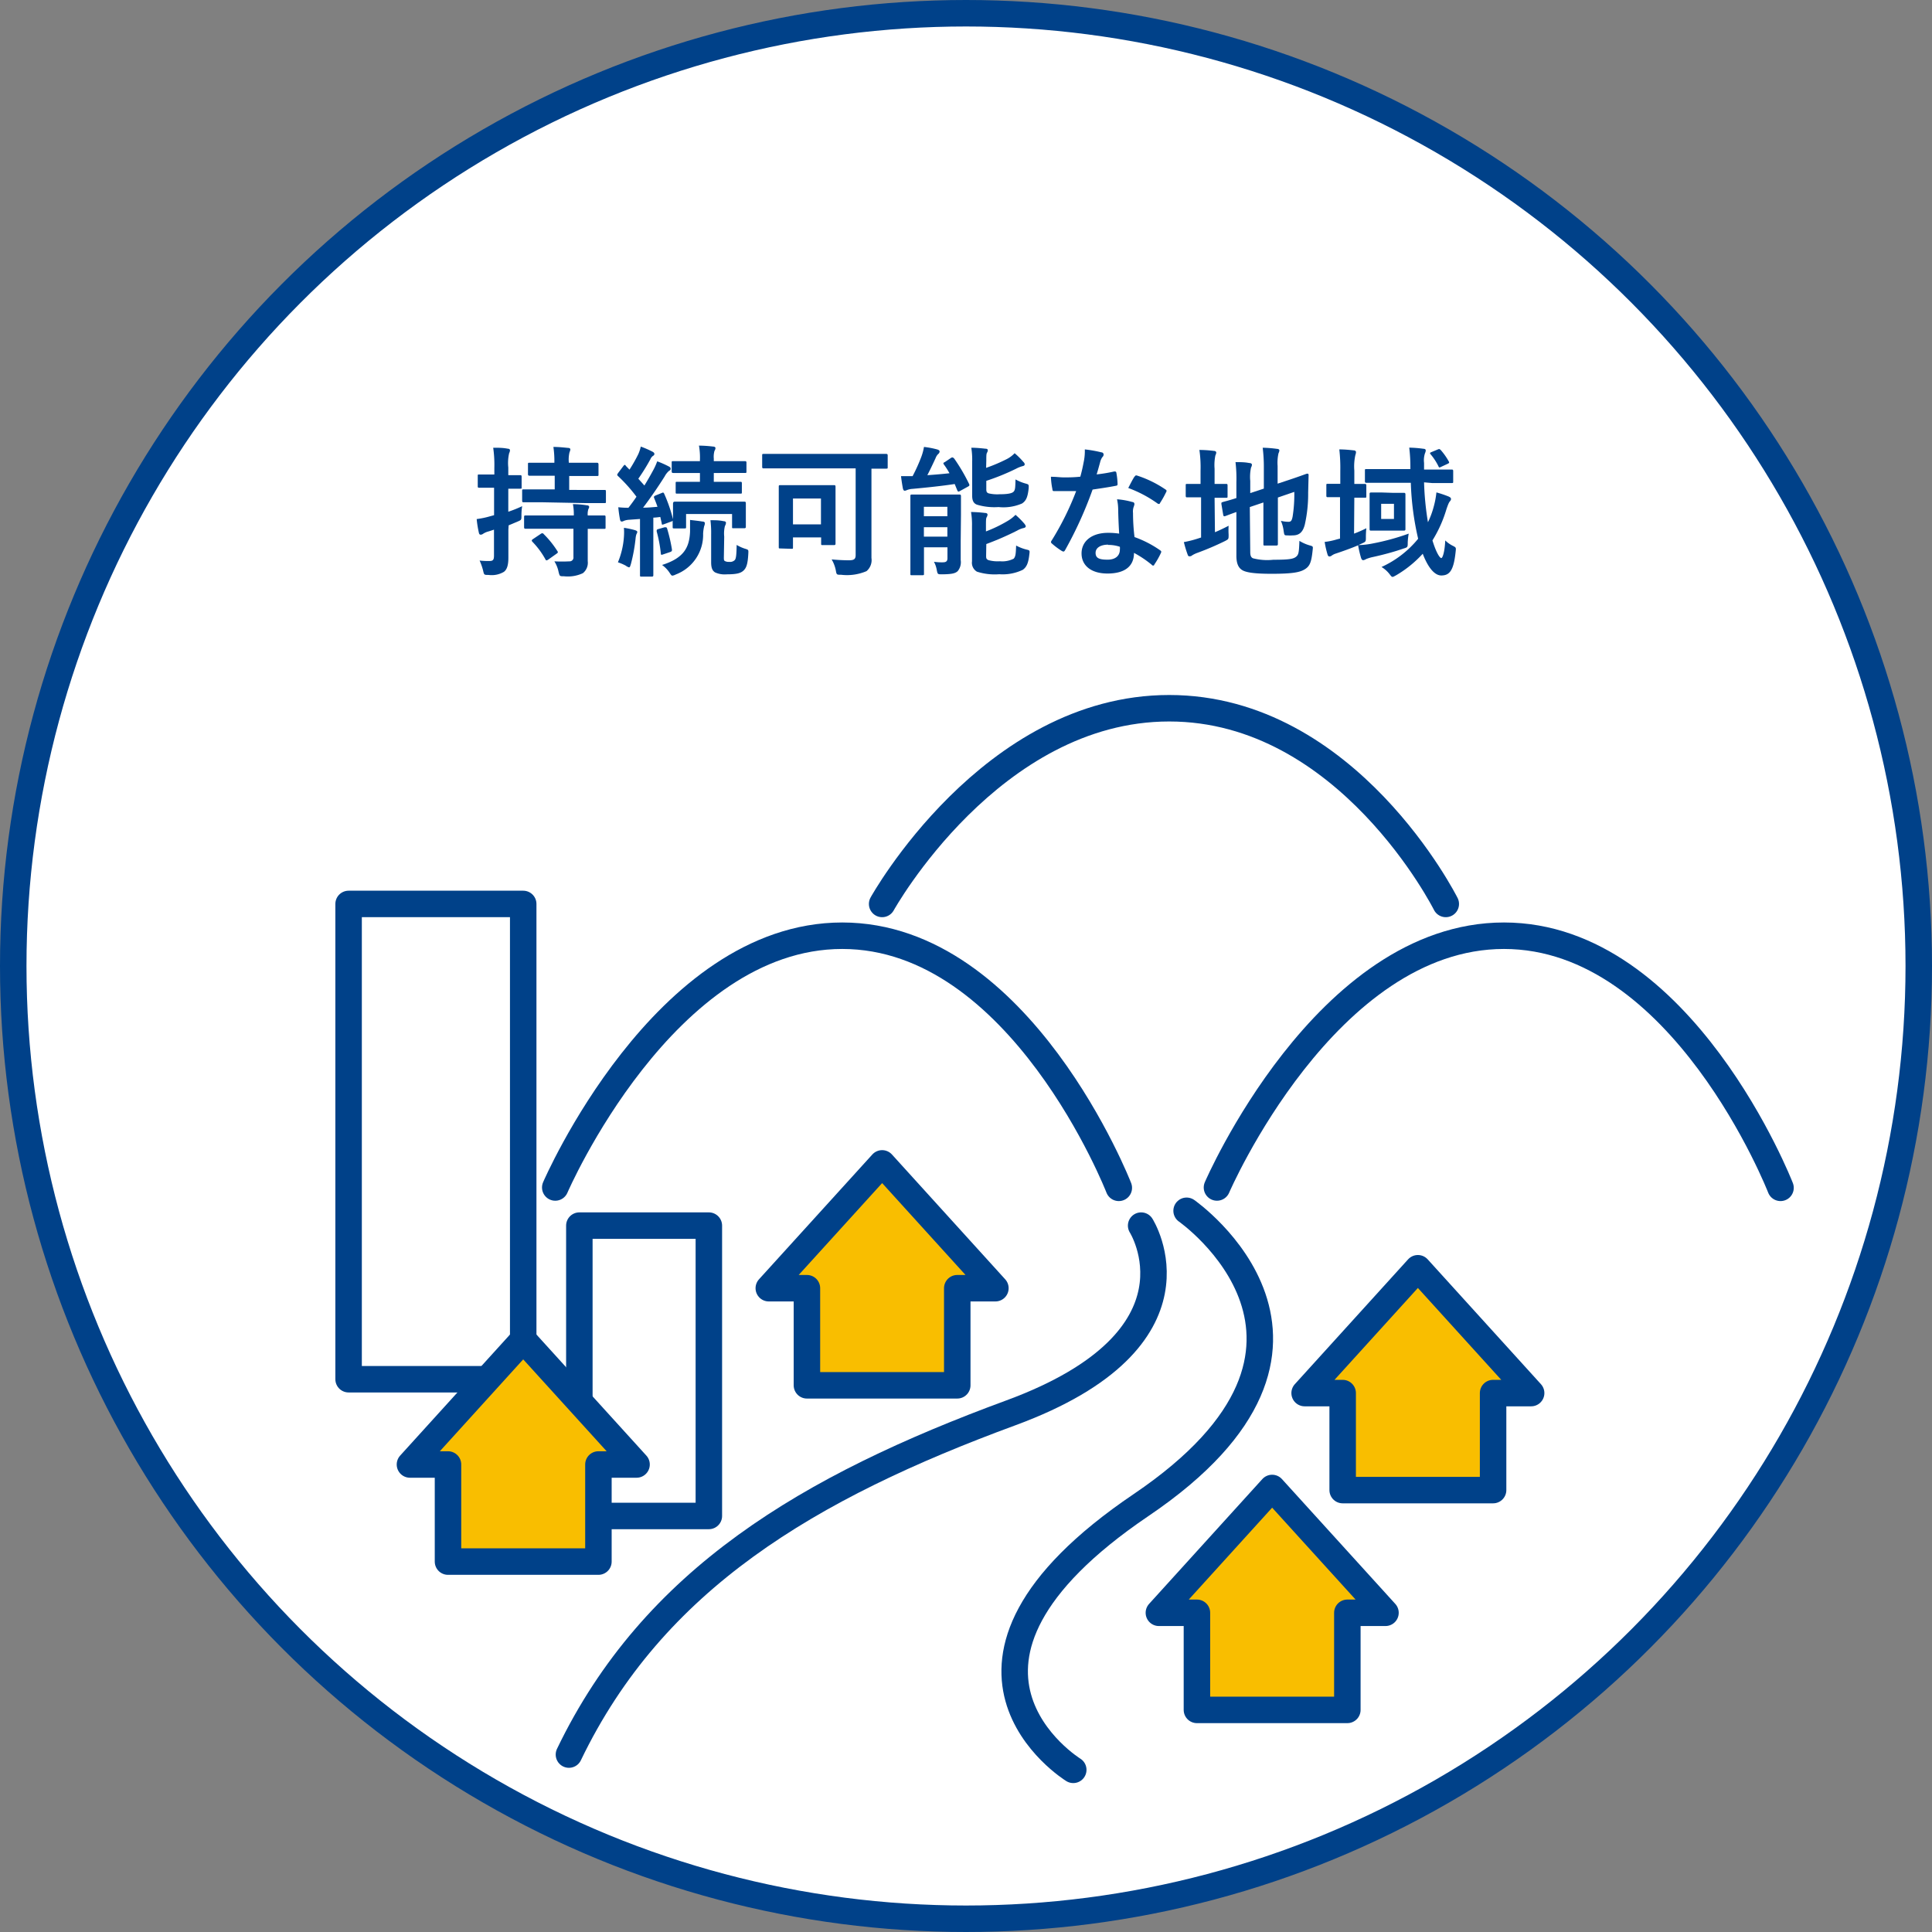 <svg xmlns="http://www.w3.org/2000/svg" width="218.86" height="218.86" viewBox="0 0 218.86 218.86"><rect x="0" y="0" width="218.86" height="218.86" fill="#808080" stroke="none"/><defs><style>.a{fill:#fff;stroke-miterlimit:10;}.a,.c,.d{stroke:#004189;stroke-width:3px;}.b{fill:#004189;}.c{fill:none;}.c,.d{stroke-linecap:round;stroke-linejoin:round;}.d{fill:#f9be00;}</style></defs><circle class="a" cx="109.43" cy="109.43" r="107.93"/><path class="b" d="M57.59,60c0,1.52,0,2.38,0,3.18s-.14,1.33-.51,1.6a2.7,2.7,0,0,1-1.73.35c-.51,0-.51,0-.62-.48a6.57,6.57,0,0,0-.4-1.15,8.32,8.32,0,0,0,1.13.05c.39,0,.5-.14.5-.61V60c-.24.08-.47.16-.69.22a2,2,0,0,0-.56.26.45.45,0,0,1-.26.09c-.09,0-.17-.05-.2-.21A11.89,11.89,0,0,1,54,58.8a9.5,9.5,0,0,0,1.46-.3l.51-.14V55.25H55.8c-1.09,0-1.42,0-1.52,0s-.16,0-.16-.17V53.94c0-.18,0-.19.16-.19s.43,0,1.52,0H56V53a13.53,13.53,0,0,0-.13-2.28c.61,0,1.1,0,1.65.11.16,0,.25.08.25.16a.71.71,0,0,1-.09.34,4.9,4.9,0,0,0-.1,1.63v.87c.93,0,1.25,0,1.35,0s.16,0,.16.19v1.17c0,.16,0,.17-.16.17s-.42,0-1.35,0v2.61a13.53,13.53,0,0,0,1.57-.63,6.7,6.7,0,0,0-.08,1.05c0,.51,0,.51-.45.7s-.68.29-1,.42ZM61.5,56.9c-1.54,0-2.08,0-2.18,0s-.17,0-.17-.19V55.62c0-.16,0-.18.17-.18s.64,0,2.18,0h1.34V53.89H62c-1.45,0-1.93,0-2,0s-.19,0-.19-.17V52.61c0-.18,0-.19.19-.19s.58,0,2,0h.8a11,11,0,0,0-.11-1.79c.63,0,1.12.06,1.67.11.16,0,.25.08.25.16a.85.85,0,0,1-.09.32,3.54,3.54,0,0,0-.08,1.2h1.18c1.44,0,1.94,0,2,0s.18,0,.18.19v1.14c0,.16,0,.17-.18.17s-.59,0-2,0H64.48v1.58H66.3c1.54,0,2.08,0,2.18,0s.16,0,.16.18v1.12c0,.18,0,.19-.16.19s-.64,0-2.18,0Zm.21,3c-1.52,0-2.05,0-2.15,0s-.19,0-.19-.18V58.6c0-.16,0-.21.19-.21s.63,0,2.15,0H65a5.8,5.8,0,0,0-.1-1.28,10.52,10.52,0,0,1,1.57.13c.18,0,.27.09.27.17a.4.4,0,0,1-.08.24,1.79,1.79,0,0,0-.08.74c1.29,0,1.77,0,1.86,0s.16,0,.16.17v1.17c0,.16,0,.18-.16.18s-.57,0-1.86,0v1.66c0,.74,0,1.42,0,2a1.51,1.51,0,0,1-.55,1.36,4,4,0,0,1-2.14.35c-.5,0-.48,0-.61-.48a3.56,3.56,0,0,0-.48-1.21,16.4,16.4,0,0,0,1.71,0,.43.43,0,0,0,.45-.49v-3.2Zm-.47.59a.32.32,0,0,1,.19-.08.16.16,0,0,1,.15.08,10.85,10.85,0,0,1,1.55,1.92c.1.14.1.19-.09.32l-.93.66a.5.5,0,0,1-.2.09s-.08,0-.12-.11a9.15,9.15,0,0,0-1.48-2c-.11-.13-.09-.2.08-.31Z"/><path class="b" d="M71.27,58.88a1.87,1.87,0,0,0-.61.13.42.42,0,0,1-.24.07c-.11,0-.16-.1-.19-.26-.08-.42-.14-.85-.19-1.36a9.34,9.34,0,0,0,1.15.06c.32-.41.63-.83.91-1.25A17.6,17.6,0,0,0,70,53.92a.23.23,0,0,1-.08-.14c0-.07.05-.11.11-.21l.59-.78c.13-.16.18-.18.29,0l.4.41a17.43,17.43,0,0,0,1-1.76,4.69,4.69,0,0,0,.28-.85,11.05,11.05,0,0,1,1.33.58c.15.08.21.16.21.26a.23.23,0,0,1-.14.2.86.86,0,0,0-.31.39,22.91,22.91,0,0,1-1.37,2.21L73,55q.52-.85,1-1.74a7.05,7.05,0,0,0,.45-1,10.71,10.71,0,0,1,1.33.59c.14.08.19.13.19.23s0,.17-.17.25a2.08,2.08,0,0,0-.5.63c-.83,1.32-1.7,2.56-2.45,3.55.53,0,1.07-.05,1.63-.1-.11-.33-.24-.65-.38-1-.06-.15,0-.2.16-.28l.74-.3c.11-.05.17-.05.24.1a17.36,17.36,0,0,1,1,2.89v-1c0-.43,0-.65,0-.73s0-.26.19-.26.61,0,2.07,0h3.71c1.48,0,2,0,2.1,0s.18,0,.18.18,0,.3,0,.64v.56c0,1.17,0,1.36,0,1.45s0,.18-.18.18H83.1c-.17,0-.17,0-.17-.18V58.23H77.72v1.45c0,.16,0,.18-.17.18H76.39c-.17,0-.19,0-.19-.18s0-.2,0-.7a.31.31,0,0,1-.19.11l-.78.29c-.23.08-.26.08-.27-.11l-.16-.71a7.55,7.55,0,0,1-.79.08v4.41c0,1.47,0,2,0,2.09s0,.18-.17.18H72.68c-.16,0-.18,0-.18-.18s0-.62,0-2.09V58.79Zm-.59,1.91a6.92,6.92,0,0,0,0-1,9.93,9.93,0,0,1,1.23.26c.2.06.28.13.28.19a.37.37,0,0,1-.08.24A1.92,1.92,0,0,0,72,61a19.19,19.19,0,0,1-.53,2.89c-.08.25-.11.38-.21.38a1,1,0,0,1-.37-.19A5.43,5.43,0,0,0,70,63.7,9.14,9.14,0,0,0,70.68,60.79Zm4.61-1.06c.19,0,.22,0,.27.11a17.87,17.87,0,0,1,.56,2.41c0,.16,0,.2-.19.28l-.8.27c-.22.08-.26.07-.27-.11a15.43,15.43,0,0,0-.47-2.49c0-.16,0-.21.16-.26Zm2.88.5c0-.42,0-.83,0-1.33.49.06,1,.11,1.39.18.19,0,.29.08.29.19a.89.89,0,0,1-.08.33,4.9,4.9,0,0,0-.12.84,4.8,4.8,0,0,1-3.1,4.64,1.16,1.16,0,0,1-.37.13c-.13,0-.19-.12-.35-.36A3.34,3.34,0,0,0,75,64C77.5,63.21,78.09,62,78.17,60.23Zm.53-4.31c-1.41,0-1.87,0-2,0s-.16,0-.16-.17v-1c0-.16,0-.17.16-.17s.56,0,2,0h.59v-1h-.94c-1.49,0-2,0-2.08,0s-.18,0-.18-.18v-1c0-.14,0-.16.18-.16s.59,0,2.08,0h.94v-.12a7.82,7.82,0,0,0-.11-1.64,14.21,14.21,0,0,1,1.62.11c.16,0,.25.09.25.16a.59.59,0,0,1-.11.32,2.39,2.39,0,0,0-.08.89v.28H82.3c1.47,0,2,0,2.08,0s.18,0,.18.16v1c0,.16,0,.18-.18.18s-.61,0-2.08,0H80.86v1h1c1.39,0,1.88,0,2,0s.18,0,.18.17v1c0,.16,0,.17-.18.17s-.58,0-2,0ZM82,63.14c0,.24,0,.35.12.42a1,1,0,0,0,.51.09.74.74,0,0,0,.62-.22c.13-.18.18-.53.2-1.7a4.54,4.54,0,0,0,.92.42c.44.13.42.14.4.56-.06,1.18-.22,1.62-.54,1.92s-.77.43-1.91.43A2.61,2.61,0,0,1,81,64.84c-.28-.18-.44-.47-.44-1.14V60.55a11.8,11.8,0,0,0-.08-1.62c.52,0,1,0,1.48.11.18,0,.28.08.28.18a.84.84,0,0,1-.12.37,3.57,3.57,0,0,0-.08,1.2Z"/><path class="b" d="M88.52,53.06c-1.41,0-1.9,0-2,0s-.18,0-.18-.18V51.6c0-.16,0-.18.18-.18s.59,0,2,0h9.86c1.41,0,1.91,0,2,0s.18,0,.18.18v1.31c0,.16,0,.18-.18.18s-.54,0-1.66,0v7c0,1.69,0,2.46,0,3.12a1.63,1.63,0,0,1-.56,1.49,5.62,5.62,0,0,1-2.88.41c-.51,0-.51,0-.6-.51a4,4,0,0,0-.47-1.23c.59.06,1.35.1,1.94.1s.78-.12.78-.6V53.06Zm-.13,9.07c-.16,0-.17,0-.17-.17s0-.56,0-3V57.27c0-1.54,0-2,0-2.13s0-.18.17-.18.55,0,1.8,0h2.49c1.27,0,1.68,0,1.79,0s.18,0,.18.18,0,.57,0,1.76v1.79c0,2.34,0,2.79,0,2.88s0,.18-.18.18H93.21c-.18,0-.19,0-.19-.18v-.69H89.83V62c0,.16,0,.17-.17.17Zm1.44-2.73H93V56.47H89.83Z"/><path class="b" d="M107.75,51.86c.18-.1.24,0,.34.08a20.82,20.82,0,0,1,1.68,2.86c.08.16.06.23-.11.32l-.91.5c-.18.11-.23.09-.31-.08l-.29-.71c-1.5.23-3.17.4-4.78.55a2,2,0,0,0-.64.14.67.67,0,0,1-.24.07c-.1,0-.16-.07-.21-.26-.08-.43-.16-.93-.21-1.39.42,0,.9,0,1.31,0a19.55,19.55,0,0,0,1-2.22,6.16,6.16,0,0,0,.29-1.09,9.81,9.81,0,0,1,1.52.29c.17.06.25.12.25.24a.4.4,0,0,1-.17.28,1.31,1.31,0,0,0-.29.47c-.26.56-.61,1.31-.93,1.92.86-.06,1.71-.13,2.51-.22-.2-.36-.41-.69-.64-1-.09-.14-.06-.19.12-.27Zm1.08,9.41c0,.82,0,1.68,0,2.18a1.58,1.58,0,0,1-.35,1.26c-.26.22-.56.34-1.76.35-.5,0-.5,0-.6-.48a3,3,0,0,0-.32-.94,6.11,6.11,0,0,0,1,.06c.39,0,.53-.13.53-.48V62h-2.66v1c0,1.27,0,1.87,0,2s0,.16-.18.16H103.3c-.16,0-.17,0-.17-.16s0-.67,0-2v-4.8c0-1.3,0-1.89,0-2s0-.18.17-.18.52,0,1.7,0h2c1.19,0,1.59,0,1.68,0s.18,0,.18.18,0,.8,0,2.14Zm-4.17-3.86v1.07h2.66V57.41Zm2.66,3.38V59.72h-2.66v1.07ZM111.71,53a18.58,18.58,0,0,0,2.35-1,3.31,3.31,0,0,0,.88-.66,8.37,8.37,0,0,1,1,1,.37.37,0,0,1,.14.27c0,.1-.09.16-.22.19a3.39,3.39,0,0,0-.74.29,25.68,25.68,0,0,1-3.39,1.38v.94c0,.29.05.4.27.48a4.27,4.27,0,0,0,1.22.1c.84,0,1.4-.08,1.6-.29s.19-.51.22-1.39a5.07,5.07,0,0,0,1.12.46c.39.11.39.11.37.55-.11,1-.29,1.4-.74,1.71a5.27,5.27,0,0,1-2.67.41,6.89,6.89,0,0,1-2.45-.27c-.37-.14-.54-.45-.54-1V52.29a8.59,8.59,0,0,0-.1-1.57c.51,0,1.07.05,1.6.11q.27,0,.27.18a.54.54,0,0,1-.09.27c-.07.14-.08.27-.08.88Zm0,9.92c0,.3,0,.43.29.54a4,4,0,0,0,1.28.12,2.86,2.86,0,0,0,1.55-.29c.24-.26.24-.63.28-1.49a5,5,0,0,0,1.15.45c.4.09.4.11.35.52-.11,1-.3,1.46-.75,1.78a5.27,5.27,0,0,1-2.66.5,6.6,6.6,0,0,1-2.53-.29,1.17,1.17,0,0,1-.56-1.17v-4A8.41,8.41,0,0,0,110,58a14.67,14.67,0,0,1,1.6.11c.17,0,.27.08.27.19a.63.63,0,0,1-.1.29c-.06.13-.08.22-.08.85v.76A15.48,15.48,0,0,0,114.17,59a4.32,4.32,0,0,0,.87-.68,9.44,9.44,0,0,1,1,1c.11.15.16.23.16.31s-.11.17-.26.19a2.64,2.64,0,0,0-.72.29,33.27,33.27,0,0,1-3.49,1.52Z"/><path class="b" d="M126.22,53.41c.14,0,.21,0,.24.13a8,8,0,0,1,.14,1.29c0,.15-.06.18-.19.2-.86.17-1.65.28-2.64.43a44.63,44.63,0,0,1-3.12,6.87c-.07.11-.11.15-.18.15a.5.5,0,0,1-.19-.07,8.28,8.28,0,0,1-1.1-.82c-.08-.07-.12-.11-.12-.18a.32.32,0,0,1,.08-.19,32.2,32.2,0,0,0,2.77-5.59c-.61,0-1.1,0-1.6,0s-.48,0-.88,0c-.16,0-.19,0-.22-.26a8.06,8.06,0,0,1-.16-1.36c.65,0,1,.07,1.49.07s1.1,0,1.84-.08c.19-.68.3-1.22.41-1.8a5.92,5.92,0,0,0,.1-1.29,14.25,14.25,0,0,1,1.87.33c.16,0,.26.13.26.25a.4.4,0,0,1-.15.3,1.78,1.78,0,0,0-.25.59c-.11.39-.24.88-.39,1.36A17.29,17.29,0,0,0,126.22,53.41Zm.45,4.29a5.7,5.7,0,0,0-.13-1.14,8.56,8.56,0,0,1,1.74.31c.15,0,.23.11.23.25a1.65,1.65,0,0,1-.1.34,1.67,1.67,0,0,0-.06.66,22.4,22.4,0,0,0,.17,2.72,12.13,12.13,0,0,1,2.89,1.49c.16.11.17.17.09.33a8.86,8.86,0,0,1-.74,1.3c0,.08-.09.11-.14.11a.22.22,0,0,1-.16-.1,12.19,12.19,0,0,0-2-1.34c0,1.6-1.15,2.34-3,2.34s-2.94-.9-2.94-2.28,1.15-2.33,3-2.33a8.08,8.08,0,0,1,1.26.09C126.72,59.43,126.68,58.45,126.67,57.7Zm-1.14,4c-.8,0-1.42.32-1.42.93s.44.77,1.36.77,1.39-.47,1.39-1.14a1.52,1.52,0,0,0,0-.32A4,4,0,0,0,125.53,61.73Zm3-7.7c.09-.16.17-.17.33-.11A12.54,12.54,0,0,1,132,55.43c.1.06.15.11.15.17a.37.37,0,0,1-.07.19,10,10,0,0,1-.67,1.19c0,.08-.1.11-.15.11a.27.27,0,0,1-.14-.06,13.86,13.86,0,0,0-3.31-1.75C128.06,54.8,128.3,54.32,128.51,54Z"/><path class="b" d="M137.63,60.29c.51-.21,1-.45,1.55-.73a7.92,7.92,0,0,0,0,1c0,.53,0,.51-.41.73a32.16,32.16,0,0,1-3.19,1.36,3.17,3.17,0,0,0-.53.26.41.41,0,0,1-.27.11c-.1,0-.18,0-.24-.19a12.88,12.88,0,0,1-.43-1.42,12.21,12.21,0,0,0,1.58-.4l.37-.12V56.34h-.13c-1,0-1.36,0-1.45,0s-.16,0-.16-.18V55c0-.16,0-.18.16-.18s.41,0,1.45,0H136v-1.5a13.67,13.67,0,0,0-.13-2.35,13.69,13.69,0,0,1,1.65.11c.16,0,.26.09.26.19a.9.9,0,0,1-.1.32,5.47,5.47,0,0,0-.09,1.52v1.71c.91,0,1.21,0,1.31,0s.16,0,.16.18v1.21c0,.16,0,.18-.16.18s-.4,0-1.31,0Zm4,2.23c0,.41.08.61.3.72a6.37,6.37,0,0,0,2.31.17c1.73,0,2.25-.08,2.57-.33s.34-.55.39-1.81a4.73,4.73,0,0,0,1.15.51c.4.11.4.11.35.53-.14,1.39-.33,1.82-.86,2.16s-1.31.53-3.79.53c-2.18,0-3-.19-3.38-.45s-.61-.72-.61-1.59V58c-.82.29-1.15.43-1.28.47s-.18,0-.21-.13l-.21-1.25c0-.16,0-.16.13-.21s.55-.13,1.57-.46V54.63a15.65,15.65,0,0,0-.1-2.28c.55,0,1.06,0,1.54.1.22,0,.32.1.32.18a.65.65,0,0,1-.1.33,5,5,0,0,0-.09,1.52v1.38l1.54-.51V53a17.65,17.65,0,0,0-.13-2.28,13.47,13.47,0,0,1,1.63.13c.16,0,.26.08.26.18a.9.9,0,0,1-.1.32,4.93,4.93,0,0,0-.1,1.44v2l1.24-.41c1.5-.5,2-.71,2.09-.72s.18,0,.18.16l-.05,2a15.75,15.75,0,0,1-.38,3.61c-.24.93-.69,1.22-1.38,1.22a4,4,0,0,1-.59,0c-.35,0-.35,0-.43-.53A4,4,0,0,0,145.1,59a3.73,3.73,0,0,0,.85.11c.27,0,.38-.08.48-.59a16,16,0,0,0,.19-2.8l-1.86.64v2.78c0,1.6,0,2.39,0,2.48s0,.18-.18.18h-1.28c-.16,0-.18,0-.18-.18s0-.88,0-2.48V56.92l-1.54.52Z"/><path class="b" d="M153.39,60.45a12.79,12.79,0,0,0,1.39-.61,9.81,9.81,0,0,0-.05,1c0,.52,0,.52-.46.73l-.39.18a9.34,9.34,0,0,0,1.65-.19,26.68,26.68,0,0,0,4.05-1.11,7.84,7.84,0,0,0-.11,1c0,.53,0,.55-.48.69-1.14.4-2.44.74-3.65,1a5.55,5.55,0,0,0-.58.19.87.87,0,0,1-.33.13c-.1,0-.18-.07-.24-.24a11.61,11.61,0,0,1-.34-1.45c-.79.34-1.67.65-2.5.93a1.61,1.61,0,0,0-.48.23.46.46,0,0,1-.27.11c-.08,0-.16-.05-.21-.21a10.67,10.67,0,0,1-.33-1.44,7.47,7.47,0,0,0,1.39-.29l.35-.09V56.32h0c-1,0-1.3,0-1.39,0s-.16,0-.16-.17V55c0-.18,0-.19.16-.19s.41,0,1.42,0V53.34a18.64,18.64,0,0,0-.11-2.43c.59,0,1.09.05,1.65.11.14,0,.24.1.24.18a1,1,0,0,1-.07.34,6,6,0,0,0-.12,1.77v1.51c.81,0,1.08,0,1.18,0s.18,0,.18.19v1.2c0,.16,0,.17-.18.17l-1.18,0Zm7.93-5.81a33.26,33.26,0,0,0,.44,4.52,9.57,9.57,0,0,0,.65-1.75,9.78,9.78,0,0,0,.31-1.63,12.91,12.91,0,0,1,1.37.46c.2.1.28.15.28.29s-.07.19-.16.31-.18.33-.36.86a14.49,14.49,0,0,1-1.58,3.52c.45,1.47.85,2,1,2s.39-.69.45-2a3.27,3.27,0,0,0,.82.59c.41.21.41.21.36.66-.22,2.15-.68,2.72-1.63,2.72-.66,0-1.42-.69-2.1-2.46a12.91,12.91,0,0,1-3,2.43c-.21.11-.32.19-.42.19s-.17-.09-.33-.3a3.32,3.32,0,0,0-.92-.82,11.51,11.51,0,0,0,4.15-3.2,32.15,32.15,0,0,1-.83-6.34h-2.85c-1.55,0-2.08,0-2.18,0s-.17,0-.17-.19V53.31c0-.16,0-.17.17-.17s.63,0,2.18,0h2.8V53a17.84,17.84,0,0,0-.13-2.29,12.93,12.93,0,0,1,1.62.13c.17,0,.25.09.25.17a.76.76,0,0,1-.08.32,2.52,2.52,0,0,0-.11,1.11v.75h.91c1.57,0,2.12,0,2.21,0s.18,0,.18.17v1.17c0,.18,0,.19-.18.19s-.64,0-2.21,0Zm-3.52,1.19c.87,0,1.12,0,1.22,0s.19,0,.19.18,0,.42,0,1.23v1.44c0,.84,0,1.16,0,1.25s0,.18-.19.18-.35,0-1.22,0h-1.25c-.86,0-1.12,0-1.23,0s-.17,0-.17-.18,0-.41,0-1.25V57.2c0-.81,0-1.13,0-1.23s0-.18.17-.18.37,0,1.23,0Zm.11,1.24h-1.45v1.72h1.45Zm5-6.17c.19-.07.19,0,.3.08a7.26,7.26,0,0,1,.92,1.31c.08.14,0,.19-.18.27l-.69.32c-.22.11-.24.1-.32-.08a6.6,6.6,0,0,0-.88-1.34c-.11-.13-.08-.18.13-.26Z"/><path class="c" d="M137.86,134.52S150.15,106,170.37,106s31.33,28.56,31.33,28.56"/><path class="c" d="M99.93,102.4s12.29-22.17,32.52-22.17,31.33,22.17,31.33,22.17"/><path class="c" d="M62.9,134.52S75.19,106,95.41,106s31.33,28.56,31.33,28.56"/><polygon class="d" points="173.45 157.81 160.62 143.67 147.79 157.81 152.1 157.81 152.1 168.8 169.14 168.8 169.14 157.81 173.45 157.81"/><rect class="c" x="39.49" y="102.4" width="19.78" height="53.84"/><rect class="c" x="65.63" y="138.84" width="14.67" height="32.89"/><polygon class="d" points="72.11 165.9 59.27 151.76 46.44 165.9 50.75 165.9 50.75 176.9 67.79 176.9 67.79 165.9 72.11 165.9"/><path class="c" d="M129.27,138.84s8.13,12.79-14.76,21.21S74,178.9,64.45,198.76"/><path class="c" d="M134.42,137.16s21.73,15.15-5.15,33.33-7.69,30-7.69,30"/><polygon class="d" points="156.95 182.7 144.11 168.56 131.28 182.7 135.59 182.7 135.59 193.7 152.63 193.7 152.63 182.7 156.95 182.7"/><polygon class="d" points="112.76 145.93 99.93 131.79 87.09 145.93 91.41 145.93 91.41 156.93 108.44 156.93 108.44 145.93 112.76 145.93"/></svg>